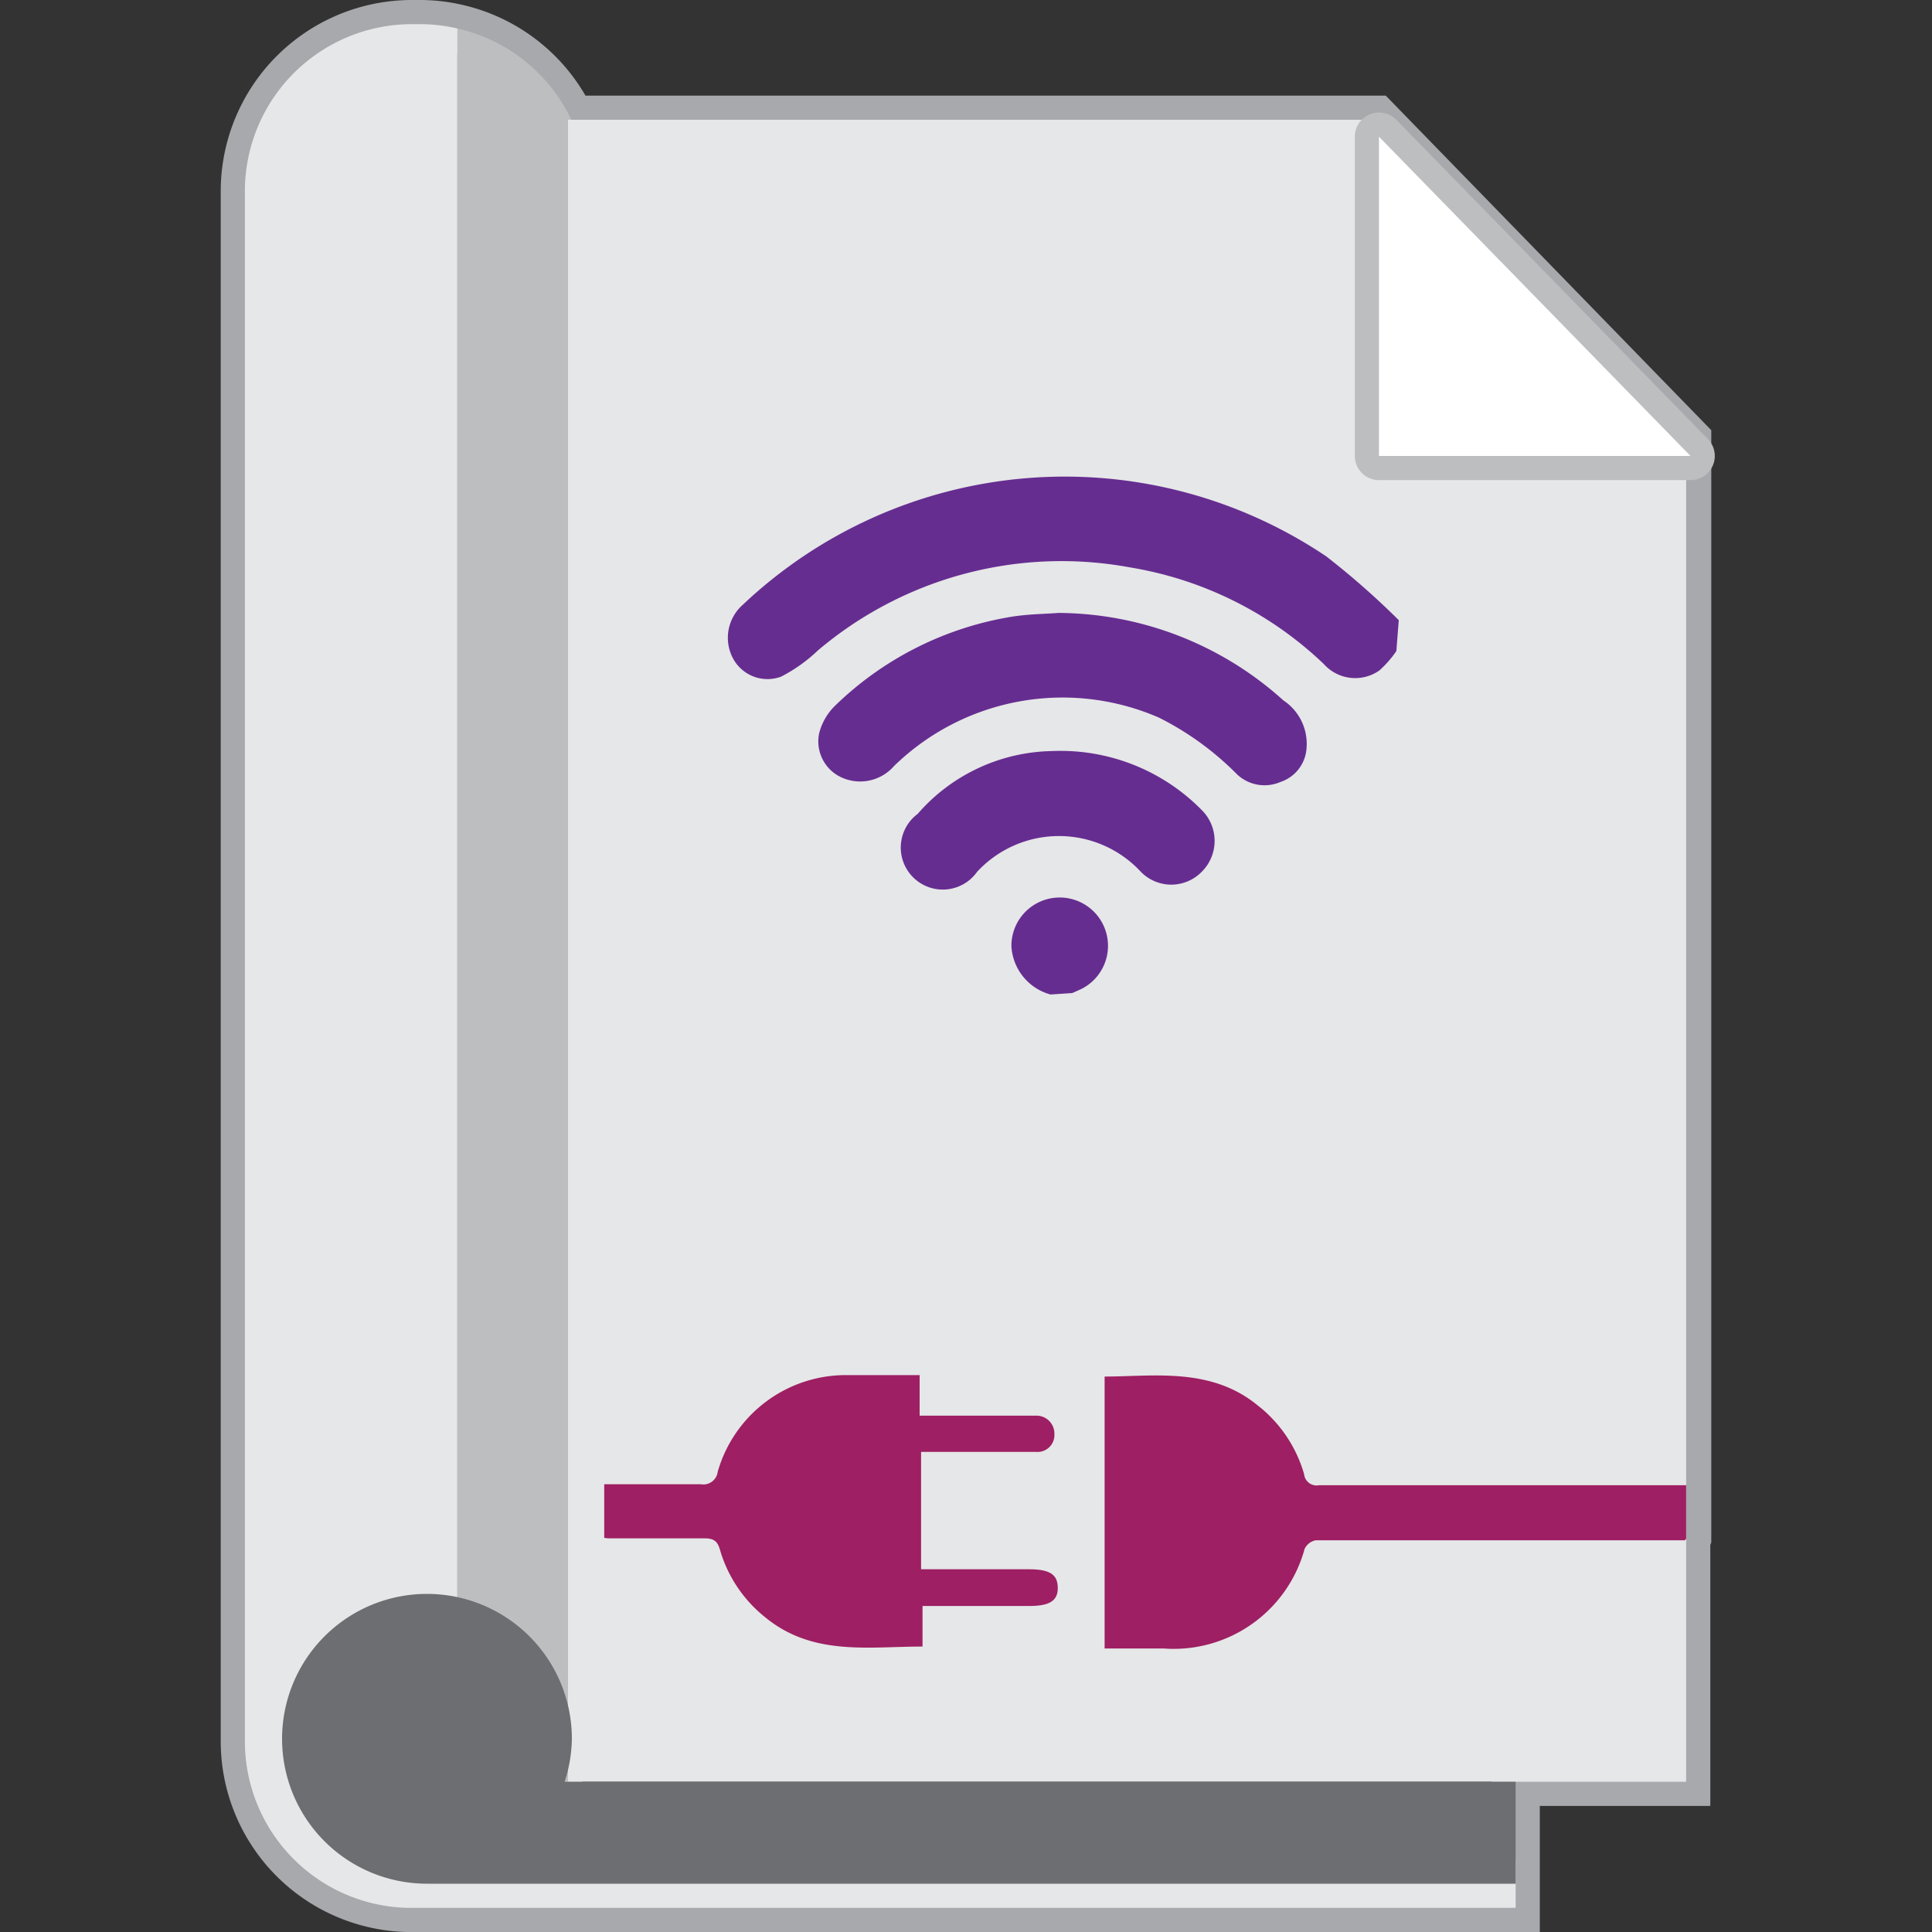 <svg xmlns="http://www.w3.org/2000/svg" viewBox="0 0 40 40"><rect x="0" y="0" width="40" height="40" fill="#333333" stroke="none"/><defs><style>.cls-1{fill:none;stroke:#a7a9ac;stroke-miterlimit:10;}.cls-2{fill:#bcbec0;}.cls-3{fill:#e6e7e8;}.cls-4{fill:#fff;}.cls-5{fill:#662d91;}.cls-6{fill:#9e1f63;}.cls-7{fill:#6d6e71;}</style></defs><title>modalidad</title><g id="Layer_2" data-name="Layer 2"><g id="New_Symbol_11" data-name="New Symbol 11"><path class="cls-1" d="M34.93,31.84l0-.73v-22L28.48,2.48H11.82A3.46,3.46,0,0,0,9.47.59,3.41,3.41,0,0,0,8.72.5h-.2A3.46,3.46,0,0,0,5.07,3.95V36.05A3.45,3.45,0,0,0,8.43,39.5H31.38V36.89h3.53v-5Z"/></g><path class="cls-2" d="M11.64,37.85a3.4,3.4,0,0,0,.52-1.8V3.95A3.45,3.45,0,0,0,9.47.59V37.85Z"/><path class="cls-3" d="M11.14,38.5a3.48,3.48,0,0,0,.5-.65H9.47V.59A3.41,3.41,0,0,0,8.72.5h-.2A3.46,3.46,0,0,0,5.07,3.95V36.05A3.45,3.45,0,0,0,8.43,39.5H31.38v-1Z"/><polygon class="cls-3" points="28.48 2.48 11.76 2.48 11.76 36.89 34.91 36.89 34.91 9.08 28.48 2.48"/><path class="cls-4" d="M28.55,9.69a.25.25,0,0,1-.25-.25V2.83a.25.25,0,0,1,.16-.23l.09,0a.25.25,0,0,1,.18.08l6.42,6.61a.25.25,0,0,1-.18.42Z"/><path class="cls-2" d="M28.55,2.83,35,9.44H28.55V2.83m0-.5a.5.5,0,0,0-.5.5V9.44a.5.5,0,0,0,.5.5H35a.5.5,0,0,0,.36-.85L28.91,2.48a.5.5,0,0,0-.36-.15Z"/><path class="cls-5" d="M28.91,13.48a2.26,2.26,0,0,1-.35.4.87.87,0,0,1-1.15-.13,7.58,7.58,0,0,0-4-2,7.8,7.8,0,0,0-6.48,1.72,3.24,3.24,0,0,1-.76.54.81.81,0,0,1-1-.39.91.91,0,0,1,.21-1.1,9.7,9.7,0,0,1,12.08-1,16.39,16.39,0,0,1,1.5,1.32Z"/><path class="cls-5" d="M21.75,20.59a1.1,1.1,0,0,1-.81-1,1,1,0,1,1,1.44.89l-.18.08Z"/><path class="cls-5" d="M21.91,12.69a7,7,0,0,1,4.66,1.81,1.08,1.08,0,0,1,.48,1,.79.79,0,0,1-.54.69.83.83,0,0,1-.89-.15A6.16,6.16,0,0,0,24,14.86a5,5,0,0,0-5.49,1,.93.93,0,0,1-1.1.23.82.82,0,0,1-.45-.91,1.22,1.22,0,0,1,.32-.56A6.82,6.82,0,0,1,21,12.76C21.36,12.71,21.68,12.71,21.91,12.69Z"/><path class="cls-5" d="M21.78,15.55a4.1,4.1,0,0,1,3.1,1.22.9.9,0,0,1,0,1.28.88.88,0,0,1-1.26,0,2.31,2.31,0,0,0-3.39,0A.87.87,0,1,1,19,16.85,3.77,3.77,0,0,1,21.78,15.55Z"/><path class="cls-6" d="M12.51,31.84l0-1.11c.67,0,1.34,0,2,0a.3.3,0,0,0,.35-.26,2.76,2.76,0,0,1,2.64-2c.5,0,1,0,1.54,0l0,.84h2.41a.37.37,0,0,1,.38.38.35.35,0,0,1-.38.37H19.8l-.73,0c0,.44,0,.84,0,1.23s0,.78,0,1.2l.29,0H21.3c.44,0,.6.11.6.39s-.2.37-.59.37H19.1l0,.84c-1.12,0-2.27.2-3.25-.6a2.78,2.78,0,0,1-.94-1.39c-.05-.19-.13-.25-.32-.25-.67,0-1.35,0-2,0Z"/><path class="cls-6" d="M34.88,31.89H27.24a.32.32,0,0,0-.23.18,2.81,2.81,0,0,1-2.92,2.06l-1.22,0V28.5c1,0,2.19-.2,3.16.59A2.78,2.78,0,0,1,27,30.52a.26.26,0,0,0,.31.23c.68,0,6.91,0,7.6,0l0,1.11Z"/><path class="cls-7" d="M11.69,36.89a3,3,0,0,0,.15-.89,3,3,0,1,0-3,3L9,39v0H31.38V36.89Z"/></g></svg>
